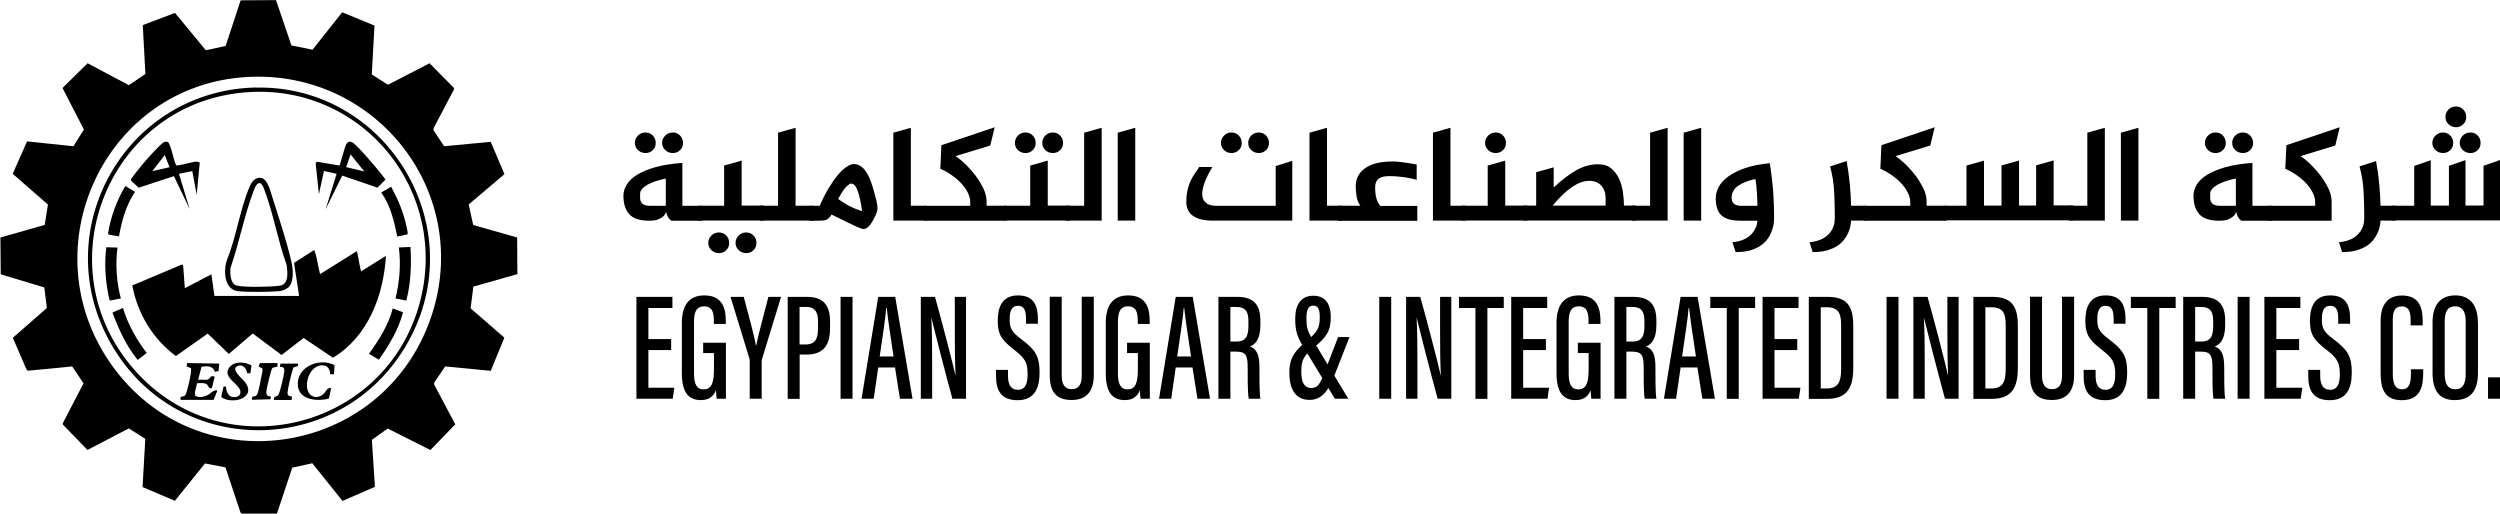 <svg xmlns="http://www.w3.org/2000/svg" id="Layer_1" data-name="Layer 1" viewBox="0 0 238.32 49"><g><path d="M59.43,18.66c0-.37.11-.72.32-1.07.21-.35.55-.66,1-.94.46-.28,1.04-.52,1.75-.72.71-.2,1.57-.33,2.55-.4v4.09h1.89v1.42h-2.94c-.1-.06-.18-.14-.24-.23s-.12-.19-.16-.29c-.04-.1-.08-.21-.11-.33-.04.17-.13.31-.26.43-.11.1-.28.2-.49.29-.21.09-.51.13-.87.13-.89,0-1.52-.21-1.89-.63-.37-.42-.55-1-.55-1.74ZM60.52,13.63c0-.28.1-.52.3-.71.2-.2.44-.29.72-.29s.5.1.69.29c.19.2.28.43.28.71s-.09.5-.28.68c-.19.19-.42.28-.69.28s-.52-.09-.72-.28c-.2-.19-.3-.42-.3-.68ZM61.02,18.42v.42c0,.25.07.44.22.58.15.13.39.2.72.2h1.51v-2.6c-.37.07-.7.16-1,.26-.3.1-.56.22-.77.34s-.37.25-.49.39-.18.28-.19.42ZM63.12,13.63c0-.28.1-.52.3-.71.2-.2.44-.29.72-.29s.5.1.69.29c.19.2.28.43.28.71s-.09.5-.28.68c-.19.19-.42.28-.69.28s-.52-.09-.72-.28c-.2-.19-.3-.42-.3-.68Z"></path><path d="M66.56,19.61h2.47v-3.83l1.67-.47v4.29h2.11v1.42h-6.25v-1.42ZM67.52,23.16c0-.28.1-.52.3-.71.2-.2.44-.29.72-.29s.5.1.69.29c.19.2.28.43.28.71s-.09.5-.28.69c-.19.19-.42.28-.69.28s-.52-.09-.72-.28c-.2-.19-.3-.42-.3-.69ZM70.12,23.16c0-.28.1-.52.3-.71.2-.2.43-.29.72-.29s.5.1.69.29c.19.2.28.43.28.71s-.09.5-.28.69c-.19.19-.42.28-.69.28s-.52-.09-.72-.28c-.2-.19-.3-.42-.3-.69Z"></path><path d="M77.57,19.61v1.42h-5.15v-1.42h1.75v-6.96l1.67-.47v7.43h1.73Z"></path><path d="M83.65,19.9c-.02.23-.12.51-.3.86-.35.71-.68,1.07-1,1.07-.11,0-.24-.03-.37-.09-.26-.1-.62-.27-1.07-.48-.45-.22-1-.49-1.64-.81-.15.26-.32.43-.51.51-.15.05-.39.08-.74.08h-.85v-1.42h.97c.26-.6.54-1.15.83-1.64.29-.49.58-.91.86-1.25.28-.34.56-.61.83-.8.27-.19.51-.29.74-.29.58,0,1.06.41,1.44,1.23.11.24.23.55.34.92.11.37.24.82.37,1.34.08.36.11.62.09.78ZM82.18,20.12c-.1-.78-.24-1.42-.41-1.9-.17-.48-.38-.72-.64-.72-.09,0-.24.1-.46.3-.13.13-.27.31-.41.54s-.26.44-.36.62c.37.28.75.52,1.14.71.39.2.78.35,1.14.45Z"></path><path d="M85.16,12.65l1.67-.47v7.43h1.47v1.42h-3.14v-8.38Z"></path><path d="M95.94,21.04h-7.84v-1.42h4.39v-.39c0-.25-.07-.52-.21-.82-.14-.29-.33-.58-.58-.86-.25-.28-.55-.55-.9-.8s-.74-.48-1.16-.66l.1-2.25,5.08-1.71-.42,1.74-3.31,1.01c.37.25.72.55,1.06.89.34.34.64.69.9,1.04.28.39.52.79.71,1.19.19.41.29.81.29,1.22v.39h1.89v1.42Z"></path><path d="M95.74,19.61h2.47v-3.83l1.67-.47v4.29h2.11v1.42h-6.25v-1.42ZM96.75,13.63c0-.28.1-.52.29-.71.2-.2.44-.29.72-.29s.5.1.69.29c.19.2.28.43.28.71s-.09.5-.28.68c-.19.19-.42.28-.69.28s-.52-.09-.72-.28c-.2-.19-.29-.42-.29-.68ZM99.36,13.63c0-.28.1-.52.29-.71.2-.2.44-.29.72-.29s.5.1.69.29c.19.2.28.43.28.71s-.09.5-.28.68c-.19.19-.42.28-.69.28s-.52-.09-.72-.28c-.2-.19-.29-.42-.29-.68Z"></path><path d="M101.6,19.61h1.75v-6.96l1.67-.47v8.85h-3.42v-1.42Z"></path><path d="M108.22,12.18v8.85h-1.67v-8.38l1.67-.47Z"></path><path d="M115.69,21.04c-.37,0-.71-.03-1.02-.09-.32-.06-.59-.16-.83-.3-.24-.14-.42-.32-.55-.55-.13-.23-.2-.5-.2-.82,0-.49.05-.91.14-1.26.09-.35.2-.66.33-.91.13-.25.26-.47.4-.66.14-.19.26-.36.35-.53h1.27c-.16.25-.31.52-.45.8-.14.28-.26.56-.35.83-.09.27-.15.54-.17.78s0,.47.09.66c.08.19.23.34.43.46.21.11.49.17.86.17h5.62v-3.79l1.58-.5v5.7h-7.51ZM116.39,13.63c0-.28.1-.52.3-.71.2-.2.43-.29.71-.29s.5.1.69.29c.19.2.28.43.28.71s-.09.5-.28.68c-.19.19-.42.28-.69.28s-.52-.09-.71-.28c-.2-.19-.3-.42-.3-.68ZM118.99,13.63c0-.28.1-.52.29-.71.2-.2.44-.29.72-.29s.5.1.69.29c.19.2.28.43.28.71s-.09.5-.28.68c-.19.19-.42.28-.69.28s-.52-.09-.72-.28c-.2-.19-.29-.42-.29-.68Z"></path><path d="M124.83,12.65l1.67-.47v7.43h1.47v1.42h-3.14v-8.38Z"></path><path d="M127.58,19.61h2.1c-.17-.23-.29-.5-.35-.83-.06-.33-.09-.67-.09-1.04,0-.71.29-1.26.86-1.68s1.36-.63,2.37-.66c.37-.02.78,0,1.25.07.46.06.91.13,1.33.21v1.46c-.13-.04-.3-.07-.49-.12-.2-.04-.41-.08-.64-.12-.23-.03-.47-.06-.72-.08-.25-.02-.49-.03-.73-.03-.19,0-.37.01-.54.04-.17.03-.31.08-.44.16s-.23.19-.29.33c-.07.14-.11.32-.11.54,0,.47.05.84.14,1.12.09.27.21.49.36.65h3.52v1.42h-7.53v-1.42Z"></path><path d="M136.6,12.65l1.67-.47v7.43h1.47v1.42h-3.14v-8.38Z"></path><path d="M139.35,19.61h2.47v-3.83l1.67-.47v4.29h2.11v1.42h-6.25v-1.42ZM141.57,13.63c0-.28.1-.52.3-.71.2-.2.44-.29.72-.29s.5.1.69.29c.19.2.28.43.28.71s-.09.5-.28.68c-.19.19-.42.28-.69.28s-.52-.09-.72-.28c-.2-.19-.3-.42-.3-.68Z"></path><path d="M146.44,19.61v-3.19l1.67-.47v1.92c.79-.74,1.52-1.29,2.19-1.66.67-.37,1.35-.55,2.03-.55.53,0,.95.13,1.27.4.32.27.57.6.75.99.18.4.3.82.36,1.28s.1.88.1,1.27h1.14v1.42h-10.74v-1.42h1.23ZM153.06,19.61v-.71c0-.5-.14-.9-.41-1.2-.27-.3-.66-.46-1.16-.46-1.02,0-2.18.79-3.48,2.36h5.04Z"></path><path d="M155.55,19.61h1.75v-6.96l1.67-.47v8.85h-3.42v-1.42Z"></path><path d="M162.17,12.18v8.85h-1.67v-8.38l1.67-.47Z"></path><path d="M169.12,20.66c0,.06,0,.19-.01.38,0,.19-.04.41-.11.66s-.16.51-.31.78-.35.53-.62.76c-.27.23-.62.42-1.04.57-.42.15-.95.22-1.58.22l-.3-.94c.4-.03.77-.12,1.1-.27.14-.06.28-.14.42-.24.14-.1.27-.22.39-.37s.22-.31.31-.5c.09-.19.14-.41.17-.67h-1.6c-.45,0-.82-.04-1.12-.13-.3-.09-.55-.22-.74-.4s-.32-.41-.4-.68c-.08-.27-.12-.59-.12-.96s.1-.71.29-1.07c.2-.36.5-.69.92-.99.42-.3.95-.57,1.6-.79.65-.22,1.43-.38,2.34-.46.15.92.25,1.8.32,2.63.06.83.09,1.66.09,2.47ZM167.53,19.61c0-.42-.02-.84-.05-1.27-.02-.43-.07-.85-.14-1.28-.67.15-1.22.36-1.63.64-.41.28-.63.66-.64,1.14,0,.25.07.44.22.58.15.13.39.2.72.2h1.51Z"></path><path d="M176.03,15.33c.14.76.24,1.5.31,2.23.07.73.11,1.42.12,2.05h1.44v1.42h-1.44c0,.15-.03.33-.07.54s-.11.42-.21.64-.23.44-.4.65c-.17.22-.38.41-.65.59-.27.17-.59.31-.97.42s-.83.16-1.36.16l-.3-.94c.45-.04.84-.14,1.2-.31.15-.08.3-.17.44-.29s.27-.25.39-.41c.11-.16.21-.35.28-.57.07-.22.1-.48.1-.76,0-.79-.02-1.6-.06-2.43s-.17-1.65-.39-2.46l1.58-.51Z"></path><path d="M185.55,21.04h-7.84v-1.42h4.39v-.39c0-.25-.07-.52-.21-.82-.14-.29-.33-.58-.58-.86-.25-.28-.55-.55-.9-.8s-.74-.48-1.16-.66l.1-2.25,5.08-1.71-.42,1.74-3.31,1.01c.37.25.72.55,1.06.89.34.34.64.69.9,1.04.28.39.52.79.71,1.19.19.41.29.81.29,1.22v.39h1.89v1.42Z"></path><path d="M185.36,19.61h2.1v-3.83l1.67-.47v4.29h1.67v-3.83l1.67-.47v4.29h1.63v-3.83l1.67-.47v4.29h1.87v1.42h-12.27v-1.42Z"></path><path d="M197.23,19.61h1.75v-6.96l1.67-.47v8.85h-3.42v-1.42Z"></path><path d="M203.85,12.18v8.85h-1.67v-8.38l1.67-.47Z"></path><path d="M209.1,18.66c0-.37.11-.72.32-1.07.21-.35.55-.66,1-.94.46-.28,1.04-.52,1.75-.72.71-.2,1.57-.33,2.55-.4v4.09h1.89v1.42h-2.94c-.1-.06-.18-.14-.24-.23s-.12-.19-.16-.29c-.04-.1-.08-.21-.11-.33-.04.17-.13.31-.26.43-.11.1-.28.2-.49.29-.21.09-.51.13-.87.13-.89,0-1.52-.21-1.89-.63-.37-.42-.55-1-.55-1.74ZM210.19,13.63c0-.28.1-.52.3-.71.2-.2.44-.29.72-.29s.5.1.69.29c.19.2.28.43.28.71s-.09.5-.28.68c-.19.19-.42.28-.69.28s-.52-.09-.72-.28c-.2-.19-.3-.42-.3-.68ZM210.69,18.42v.42c0,.25.07.44.22.58.15.13.39.2.72.2h1.51v-2.6c-.37.07-.7.16-1,.26-.3.1-.56.22-.77.34s-.37.25-.49.39-.18.28-.19.42ZM212.79,13.63c0-.28.1-.52.3-.71.2-.2.44-.29.72-.29s.5.1.69.29c.19.2.28.43.28.71s-.09.5-.28.68c-.19.19-.42.28-.69.28s-.52-.09-.72-.28c-.2-.19-.3-.42-.3-.68Z"></path><path d="M222.26,21.04h-6.03v-1.42h4.47v-.39c0-.25-.07-.52-.21-.82-.14-.29-.33-.58-.58-.86-.25-.28-.55-.55-.9-.8s-.74-.48-1.16-.66l.11-2.25,5.08-1.71-.42,1.74-3.31,1.01c.37.25.72.55,1.06.89.34.34.64.69.9,1.04.28.39.52.79.71,1.19.19.41.29.81.29,1.22v1.81Z"></path><path d="M226.5,15.33c.14.76.24,1.5.31,2.23.07.73.11,1.42.12,2.05h1.44v1.42h-1.44c0,.15-.03.33-.07.54s-.11.42-.21.64-.23.44-.4.65c-.17.22-.38.41-.65.59-.27.17-.59.31-.97.42s-.83.16-1.36.16l-.3-.94c.45-.04.84-.14,1.2-.31.15-.08.3-.17.44-.29s.27-.25.39-.41c.11-.16.21-.35.28-.57.07-.22.1-.48.1-.76,0-.79-.02-1.6-.06-2.43s-.17-1.65-.39-2.46l1.58-.51Z"></path><path d="M227.99,19.61h2.15v-3.79l1.58-.55v4.33h1.73v-3.79l1.58-.55v4.33h1.72v-3.79l1.58-.55v5.76h-10.34v-1.42ZM231.87,13.63c0-.28.1-.52.3-.71.2-.2.44-.29.72-.29s.5.1.69.29c.19.2.28.43.28.71s-.09.5-.28.68c-.19.19-.42.28-.69.28s-.52-.09-.72-.28c-.2-.19-.3-.42-.3-.68ZM233.12,11.15c0-.28.1-.52.29-.71.2-.2.44-.29.72-.29s.5.1.69.29c.19.2.28.43.28.71s-.09.5-.28.69c-.19.19-.42.29-.69.29s-.52-.1-.72-.29c-.2-.19-.29-.42-.29-.69ZM234.48,13.63c0-.28.1-.52.3-.71.2-.2.44-.29.72-.29s.5.1.69.29c.19.2.28.43.28.71s-.09.5-.28.68c-.19.19-.42.28-.69.28s-.52-.09-.72-.28c-.2-.19-.3-.42-.3-.68Z"></path></g><g><path d="M63.98,33.37h-2.17v3.59h2.47l-.15,1.05h-3.46v-9.71h3.43v1.06h-2.29v2.96h2.17v1.05Z"></path><path d="M69.22,38.01h-.9c-.03-.16-.06-.6-.07-.82-.25.7-.8.95-1.44.95-1.36,0-1.81-1-1.81-2.58v-4.79c0-1.59.64-2.61,2.13-2.61,1.77,0,2.06,1.27,2.06,2.46v.26h-1.14v-.3c0-.64-.08-1.38-.93-1.38-.65,0-.96.42-.96,1.44v5c0,.92.24,1.48.91,1.48.83,0,.99-.76.99-1.94v-1.52h-1.03v-.99h2.17v5.34Z"></path><path d="M71.47,38.01v-3.58c0-.11-.01-.18-.04-.28l-1.79-5.85h1.26c.46,1.72,1.01,3.75,1.17,4.67h.01c.19-.99.75-3.03,1.17-4.67h1.21l-1.82,5.93c-.01.07-.03.15-.03.31v3.47h-1.14Z"></path><path d="M75.08,28.3h1.87c1.47,0,2.18.74,2.18,2.34v.59c0,1.49-.47,2.57-2.25,2.57h-.65v4.22h-1.14v-9.71ZM76.22,32.84h.54c1.06,0,1.22-.65,1.22-1.64v-.51c0-.77-.16-1.43-1.12-1.43h-.64v3.58Z"></path><path d="M81.27,28.3v9.71h-1.14v-9.71h1.14Z"></path><path d="M83.72,35.03l-.43,2.98h-1.16l1.59-9.71h1.62l1.65,9.71h-1.2l-.47-2.98h-1.6ZM85.18,33.98c-.31-2.03-.55-3.66-.65-4.62h-.05c-.04.76-.37,2.92-.62,4.62h1.31Z"></path><path d="M87.78,38.01v-9.71h1.35c.49,1.7,1.8,6.72,1.94,7.45h.02c-.06-1.28-.07-2.65-.07-4.23v-3.22h1.07v9.71h-1.3c-.47-1.67-1.84-7.01-2-7.7h-.01c.07,1.17.08,2.67.08,4.42v3.28h-1.08Z"></path><path d="M96.09,35.25v.57c0,.87.29,1.34.95,1.34s.92-.52.92-1.48c0-1.12-.24-1.53-1.27-2.33-1.04-.82-1.58-1.32-1.58-2.75,0-1.24.37-2.45,1.95-2.44,1.53,0,1.88,1.04,1.88,2.23v.47h-1.13v-.44c0-.78-.15-1.27-.77-1.27s-.79.55-.79,1.28c0,.85.17,1.19,1.05,1.86,1.37,1.03,1.8,1.61,1.8,3.23,0,1.37-.41,2.63-2.09,2.63s-2.06-1.05-2.06-2.33v-.56h1.14Z"></path><path d="M101.21,28.3v7.51c0,.78.27,1.29.96,1.29s.95-.5.95-1.29v-7.52h1.15v7.48c0,1.51-.68,2.36-2.12,2.36s-2.08-.77-2.08-2.34v-7.5h1.14Z"></path><path d="M109.63,38.01h-.9c-.03-.16-.06-.6-.07-.82-.25.7-.8.95-1.44.95-1.36,0-1.81-1-1.81-2.58v-4.79c0-1.59.64-2.61,2.13-2.61,1.77,0,2.06,1.27,2.06,2.46v.26h-1.14v-.3c0-.64-.08-1.38-.93-1.38-.65,0-.96.42-.96,1.44v5c0,.92.24,1.48.91,1.48.83,0,.99-.76.99-1.94v-1.52h-1.03v-.99h2.17v5.34Z"></path><path d="M112.08,35.03l-.43,2.98h-1.16l1.59-9.71h1.62l1.65,9.71h-1.2l-.47-2.98h-1.6ZM113.54,33.98c-.31-2.03-.55-3.66-.65-4.62h-.05c-.04.76-.37,2.92-.62,4.62h1.31Z"></path><path d="M117.29,33.52v4.49h-1.14v-9.71h1.78c1.46,0,2.22.62,2.22,2.26v.43c0,1.36-.5,1.86-.99,2.04.6.24.9.69.9,1.99,0,.83-.01,2.39.09,2.99h-1.11c-.12-.6-.1-2.23-.1-2.91,0-1.24-.17-1.58-1.11-1.58h-.54ZM117.29,32.56h.57c.89,0,1.15-.48,1.15-1.52v-.41c0-.86-.22-1.37-1.17-1.37h-.55v3.3Z"></path><path d="M128.64,32.14l-1.48,3.77c-.6,1.49-1.24,2.21-2.33,2.21-1.38,0-1.92-1.09-1.92-2.59s.57-2.12,1.77-3.13c.89-.75,1.13-1.14,1.13-2.15,0-.67-.11-1.12-.63-1.12-.48,0-.64.49-.64,1.13,0,.88.06,1.22.53,2.01l3.46,5.74h-1.28l-3-4.94c-.61-.99-.78-1.54-.78-2.71,0-1.34.58-2.17,1.71-2.17s1.68.74,1.68,2.04-.39,1.91-1.64,2.92c-.95.78-1.17,1.17-1.17,2.29,0,1.04.32,1.55.94,1.55s.85-.4,1.22-1.36l1.35-3.5h1.09Z"></path><path d="M132.62,28.3v9.71h-1.14v-9.71h1.14Z"></path><path d="M134.04,38.01v-9.71h1.35c.49,1.7,1.8,6.72,1.94,7.45h.02c-.06-1.28-.07-2.65-.07-4.23v-3.22h1.07v9.71h-1.3c-.47-1.67-1.84-7.01-2-7.7h-.01c.07,1.17.08,2.67.08,4.42v3.28h-1.08Z"></path><path d="M140.65,29.36h-1.57v-1.06h4.27v1.06h-1.56v8.66h-1.14v-8.66Z"></path><path d="M147.37,33.37h-2.17v3.59h2.47l-.15,1.05h-3.46v-9.71h3.43v1.06h-2.29v2.96h2.17v1.05Z"></path><path d="M152.6,38.01h-.9c-.03-.16-.06-.6-.07-.82-.25.7-.8.95-1.44.95-1.36,0-1.81-1-1.81-2.58v-4.79c0-1.59.64-2.61,2.13-2.61,1.77,0,2.06,1.27,2.06,2.46v.26h-1.14v-.3c0-.64-.08-1.38-.93-1.38-.65,0-.96.42-.96,1.44v5c0,.92.24,1.48.91,1.48.83,0,.99-.76.99-1.94v-1.52h-1.03v-.99h2.17v5.34Z"></path><path d="M155.04,33.52v4.49h-1.14v-9.71h1.78c1.46,0,2.22.62,2.22,2.26v.43c0,1.36-.5,1.86-.99,2.04.61.24.9.69.9,1.99,0,.83-.01,2.39.09,2.99h-1.11c-.12-.6-.1-2.23-.1-2.91,0-1.24-.17-1.58-1.11-1.58h-.54ZM155.04,32.56h.57c.89,0,1.15-.48,1.15-1.52v-.41c0-.86-.22-1.37-1.17-1.37h-.55v3.3Z"></path><path d="M160.21,35.03l-.43,2.98h-1.16l1.59-9.71h1.62l1.65,9.71h-1.2l-.47-2.98h-1.6ZM161.67,33.98c-.31-2.03-.55-3.66-.65-4.62h-.05c-.04.76-.37,2.92-.62,4.62h1.31Z"></path><path d="M164.61,29.36h-1.57v-1.06h4.27v1.06h-1.56v8.66h-1.14v-8.66Z"></path><path d="M171.33,33.37h-2.17v3.59h2.47l-.15,1.05h-3.46v-9.71h3.43v1.06h-2.29v2.96h2.17v1.05Z"></path><path d="M172.43,28.3h1.83c2.09,0,2.41,1.24,2.41,2.85v3.81c0,1.49-.24,3.06-2.46,3.06h-1.78v-9.71ZM173.57,37.03h.56c1.13,0,1.38-.66,1.38-1.87v-4.14c0-1.07-.19-1.73-1.37-1.73h-.57v7.74Z"></path><path d="M180.98,28.3v9.71h-1.14v-9.71h1.14Z"></path><path d="M182.4,38.01v-9.71h1.35c.49,1.7,1.8,6.72,1.94,7.45h.02c-.06-1.28-.07-2.65-.07-4.23v-3.22h1.07v9.71h-1.3c-.47-1.67-1.84-7.01-2-7.7h-.01c.07,1.17.08,2.67.08,4.42v3.28h-1.08Z"></path><path d="M188.12,28.3h1.83c2.09,0,2.41,1.24,2.41,2.85v3.81c0,1.49-.24,3.06-2.46,3.06h-1.78v-9.71ZM189.26,37.03h.56c1.13,0,1.38-.66,1.38-1.87v-4.14c0-1.07-.19-1.73-1.37-1.73h-.57v7.74Z"></path><path d="M194.66,28.3v7.51c0,.78.27,1.29.96,1.29s.95-.5.95-1.29v-7.52h1.15v7.48c0,1.51-.68,2.36-2.12,2.36s-2.08-.77-2.08-2.34v-7.5h1.14Z"></path><path d="M199.77,35.25v.57c0,.87.29,1.34.95,1.34s.92-.52.92-1.48c0-1.12-.24-1.53-1.27-2.33-1.04-.82-1.58-1.32-1.58-2.75,0-1.24.37-2.45,1.95-2.44,1.53,0,1.88,1.04,1.88,2.23v.47h-1.13v-.44c0-.78-.15-1.27-.77-1.27s-.79.55-.79,1.28c0,.85.17,1.19,1.05,1.86,1.37,1.03,1.8,1.61,1.8,3.23,0,1.37-.41,2.63-2.09,2.63s-2.06-1.05-2.06-2.33v-.56h1.14Z"></path><path d="M204.7,29.36h-1.57v-1.06h4.27v1.06h-1.56v8.66h-1.14v-8.66Z"></path><path d="M209.26,33.52v4.49h-1.14v-9.71h1.78c1.46,0,2.22.62,2.22,2.26v.43c0,1.36-.5,1.86-.99,2.04.61.24.9.69.9,1.99,0,.83-.01,2.39.09,2.99h-1.11c-.12-.6-.1-2.23-.1-2.91,0-1.24-.17-1.58-1.11-1.58h-.54ZM209.26,32.56h.57c.89,0,1.15-.48,1.15-1.52v-.41c0-.86-.22-1.37-1.17-1.37h-.55v3.3Z"></path><path d="M214.45,28.3v9.71h-1.14v-9.71h1.14Z"></path><path d="M219.17,33.37h-2.17v3.59h2.47l-.15,1.05h-3.46v-9.71h3.43v1.06h-2.29v2.96h2.17v1.05Z"></path><path d="M221.18,35.25v.57c0,.87.29,1.34.95,1.34s.92-.52.92-1.48c0-1.12-.24-1.53-1.27-2.33-1.04-.82-1.58-1.32-1.58-2.75,0-1.24.37-2.45,1.95-2.44,1.53,0,1.88,1.04,1.88,2.23v.47h-1.13v-.44c0-.78-.15-1.27-.77-1.27s-.79.55-.79,1.28c0,.85.17,1.19,1.05,1.86,1.37,1.03,1.8,1.61,1.8,3.23,0,1.37-.41,2.63-2.09,2.63s-2.06-1.05-2.06-2.33v-.56h1.14Z"></path><path d="M231,35.2v.34c0,1.21-.21,2.61-2.04,2.61-1.71,0-2.02-1.18-2.02-2.62v-4.93c0-1.54.67-2.43,2.03-2.43,1.67,0,1.98,1.17,1.98,2.46v.39h-1.15v-.49c0-.74-.13-1.32-.84-1.32s-.86.52-.86,1.34v5.06c0,.9.19,1.5.88,1.5s.85-.6.85-1.47v-.44h1.16Z"></path><path d="M236.22,30.73v4.81c0,1.74-.72,2.6-2.22,2.6s-2.11-.95-2.11-2.59v-4.83c0-1.7.79-2.56,2.18-2.56s2.14.95,2.14,2.56ZM233.05,30.66v5c0,1.03.37,1.45,1,1.45.66,0,1-.41,1-1.49v-4.97c0-.97-.33-1.45-1.01-1.45s-.99.45-.99,1.45Z"></path><path d="M237.18,38.01v-2.04h1.14v2.04h-1.14Z"></path></g><g><path d="M45.07,27.34l4.25-1.21-.02-3.49-4.19-1.19-.43-1.96,3.41-2.89-1.31-3.08-4.44.42-1.02-1.53.02-.2,1.95-3.71-.03-.13-2.31-2.34-3.96,2.05-1.55-.98.26-4.66-3.08-1.27-2.83,3.57-2.01-.41-1.47-4.32-3.37.02-1.43,4.35-1.89.41-2.94-3.56-3.07,1.16.25,4.66-1.57,1.07-3.94-2.09-2.39,2.36,2.04,3.96-1,1.59-4.42-.46-1.37,3.09,3.36,2.93-.31,1.94-4.22,1.2.03,3.51,4.15,1.25.25,1.96-3.25,2.84,1.32,3.05.13.09,4.21-.41,1.08,1.61-1.98,3.82.03.13,2.33,2.4,3.94-2.05,1.57.99-.26,4.6,3.08,1.31,2.87-3.56,1.95.37,1.44,4.32.12.09h3.35s1.46-4.38,1.46-4.38l1.91-.42,2.88,3.59,3.09-1.34-.29-4.48,1.51-1.08,4.07,2.05,2.37-2.45-2.01-3.79v-.19s1.05-1.54,1.05-1.54l4.34.42,1.3-3.16-3.22-2.8.26-2.01ZM41.08,30.27c-4.58,13.38-22.35,16.07-30.51,4.42-7.76-11.08-.59-26.57,12.97-27.35,12.37-.71,21.59,11.1,17.54,22.93Z"></path><path d="M24.38,8.35c12.23-.27,20.41,12.76,14.82,23.69-5.92,11.58-22.12,12.07-28.6.77-6.21-10.82,1.34-24.19,13.78-24.47ZM23.91,8.77c-13.45.68-19.94,16.52-11.05,26.54,8.41,9.48,23.88,5.71,27.15-6.43,2.83-10.52-5.23-20.66-16.1-20.11Z"></path><path d="M28.51,28.19l-.48-3.13,1.88-1.2c.11-.02.06.02.08.07.24.65.34,1.52.52,2.2l3.46-2.16c.12-.02.06.02.08.08.14.6.21,1.22.37,1.82l2.37-1.48c-.22,3.76-1.7,7.7-5.05,9.71l-2.8-1.88-2.1,1.62-2.75-2.05-2.28,1.95-2.01-1.94-3.03,2.14c-2.19-1.6-3.67-4.07-4.16-6.73l4.77-2.01.08.13.16,2.14,2.53-1.32.29,2.06h8.05Z"></path><path d="M27.44,27.43c-.21.18-.58.31-.85.33-.91.08-3.01.1-3.9,0-1.35-.16-1.4-2-1.05-2.99.88-2.16,1.24-4.83,2.14-6.94.2-.47.52-.97,1.11-.87.63.11.89,1.27,1.06,1.8.61,1.92,1.37,4.21,1.82,6.15.17.73.3,1.98-.32,2.53ZM24.74,17.44c-.34.09-.45.46-.56.75-.89,2.33-1.39,5.02-2.22,7.39-.03.5,0,1.52.62,1.65.82.17,3.25.13,4.1,0,.9-.13.73-1.35.64-2-.84-2.29-1.26-4.91-2.13-7.17-.09-.24-.19-.54-.46-.63Z"></path><path d="M32.63,16.73l-1.59,3.22,1.05-3.38-1.21-.27-.48,2.22-.31-2.97.13-.13,2.13.36c.08-.06.49-1.7.63-1.98.33-.66.85-.05,1.17.27.56.57,1.17,1.29,1.69,1.9.12.15.9,1.08.9,1.16l-.76.76-3.36-1.15ZM34.74,16.36l-1.32-1.64-.42,1.21,1.74.42Z"></path><path d="M17.21,38.11v-.26s.38-.11.38-.11c.06-.05.12-.16.15-.24.15-.39.41-1.55.46-1.97.02-.13.04-.32-.01-.44l-.4-.16.05-.32,3.06.05-.06.71-.35.08c-.2-.6-.74-.57-1.28-.49l-.32,1.24h.87c.07,0,.35-.25.39-.34l.32.03-.27,1.11c-.34.06-.29-.17-.44-.32-.23-.24-.67-.14-.98-.15-.01.26-.37,1.09-.1,1.23.35.17.77.07,1.1-.09s.54-.53.95-.45l-.37.9h-3.17Z"></path><path d="M35.17,33.73c.95-1.32,1.86-2.74,2.27-4.33l.98.37c-.43,1.65-1.33,3.13-2.3,4.52l-.95-.56Z"></path><path d="M11.72,29.35c.47,1.56,1.28,3.02,2.27,4.3l-.87.66c-1.08-1.34-1.8-2.91-2.4-4.51l1-.45Z"></path><path d="M11.2,23.59c-.21,1.62-.1,3.28.32,4.86l-1.03.2c-.08-.01-.19-.74-.22-.87-.24-1.37-.32-2.84-.13-4.21l1.06.03Z"></path><path d="M39.13,23.54c.1,1.72.04,3.46-.4,5.12l-1.03-.21c.39-1.58.53-3.24.32-4.86l1.11-.05Z"></path><path d="M11.35,22.54l-.97-.17-.08-.11c.26-1.6.82-3.14,1.65-4.53l.92.56c-.86,1.27-1.26,2.76-1.53,4.25Z"></path><path d="M37.28,17.79c.65,1.19,1.17,2.41,1.46,3.75.03.14.18.74.1.8l-.97.21c-.3-1.46-.64-2.97-1.53-4.2l.95-.55Z"></path><path d="M31.84,35.68h-.37c.02-.35-.18-.78-.56-.84-1.17-.18-1.85,1.32-1.6,2.29.18.72.9.93,1.47.48.3-.23.37-.7.79-.61l-.22,1c-1.03.28-2.79.16-2.95-1.18-.21-1.82,2.04-2.78,3.49-2.01l-.05.87Z"></path><path d="M23.97,34.85l-.1.73h-.31c-.05-.44-.42-.89-.89-.7-.76.31.46,1.24.67,1.52,1.19,1.52-1.19,2.23-2.25,1.45l.22-1h.23c0,.32.17.88.53.97.31.08.76.03.84-.33.19-.85-1.87-1.44-1.02-2.5.48-.59,1.48-.5,2.08-.15Z"></path><path d="M26.45,34.63v.32s-.44.1-.44.1c-.08.06-.12.19-.15.28-.12.37-.46,1.72-.47,2.07-.02.48.4.33.43.42l-.03.24-1.77.05.02-.27c.07-.1.33.04.48-.26.14-.27.35-1.43.42-1.8.04-.21.12-.43.07-.65l-.36-.2.13-.32h1.66Z"></path><path d="M28.41,34.63v.26s-.39.11-.39.11c-.05.03-.09.15-.11.22-.13.34-.48,1.85-.5,2.2,0,.06,0,.12.02.18l.09.13.32.08-.05.32h-1.69s.05-.28.05-.28c.31-.11.37-.11.48-.43.14-.41.43-1.59.47-2.01.03-.34-.09-.44-.42-.44l.06-.31h1.68Z"></path><path d="M18.75,18.58l-.42-2.27-1.27.26,1.03,3.38-1.51-3.16-3.36,1.1-.71-.65-.04-.15c.68-.92,1.42-1.82,2.21-2.65.19-.2.83-.89,1.03-.92.08-.01.17-.01.25,0,.11.03.18.21.22.31.25.59.34,1.33.61,1.93.13.09,1.57-.34,1.88-.35.13,0,.27,0,.37.11l-.29,3.06ZM16.16,15.94l-.45-1.16-1.19,1.53,1.64-.37Z"></path></g></svg>